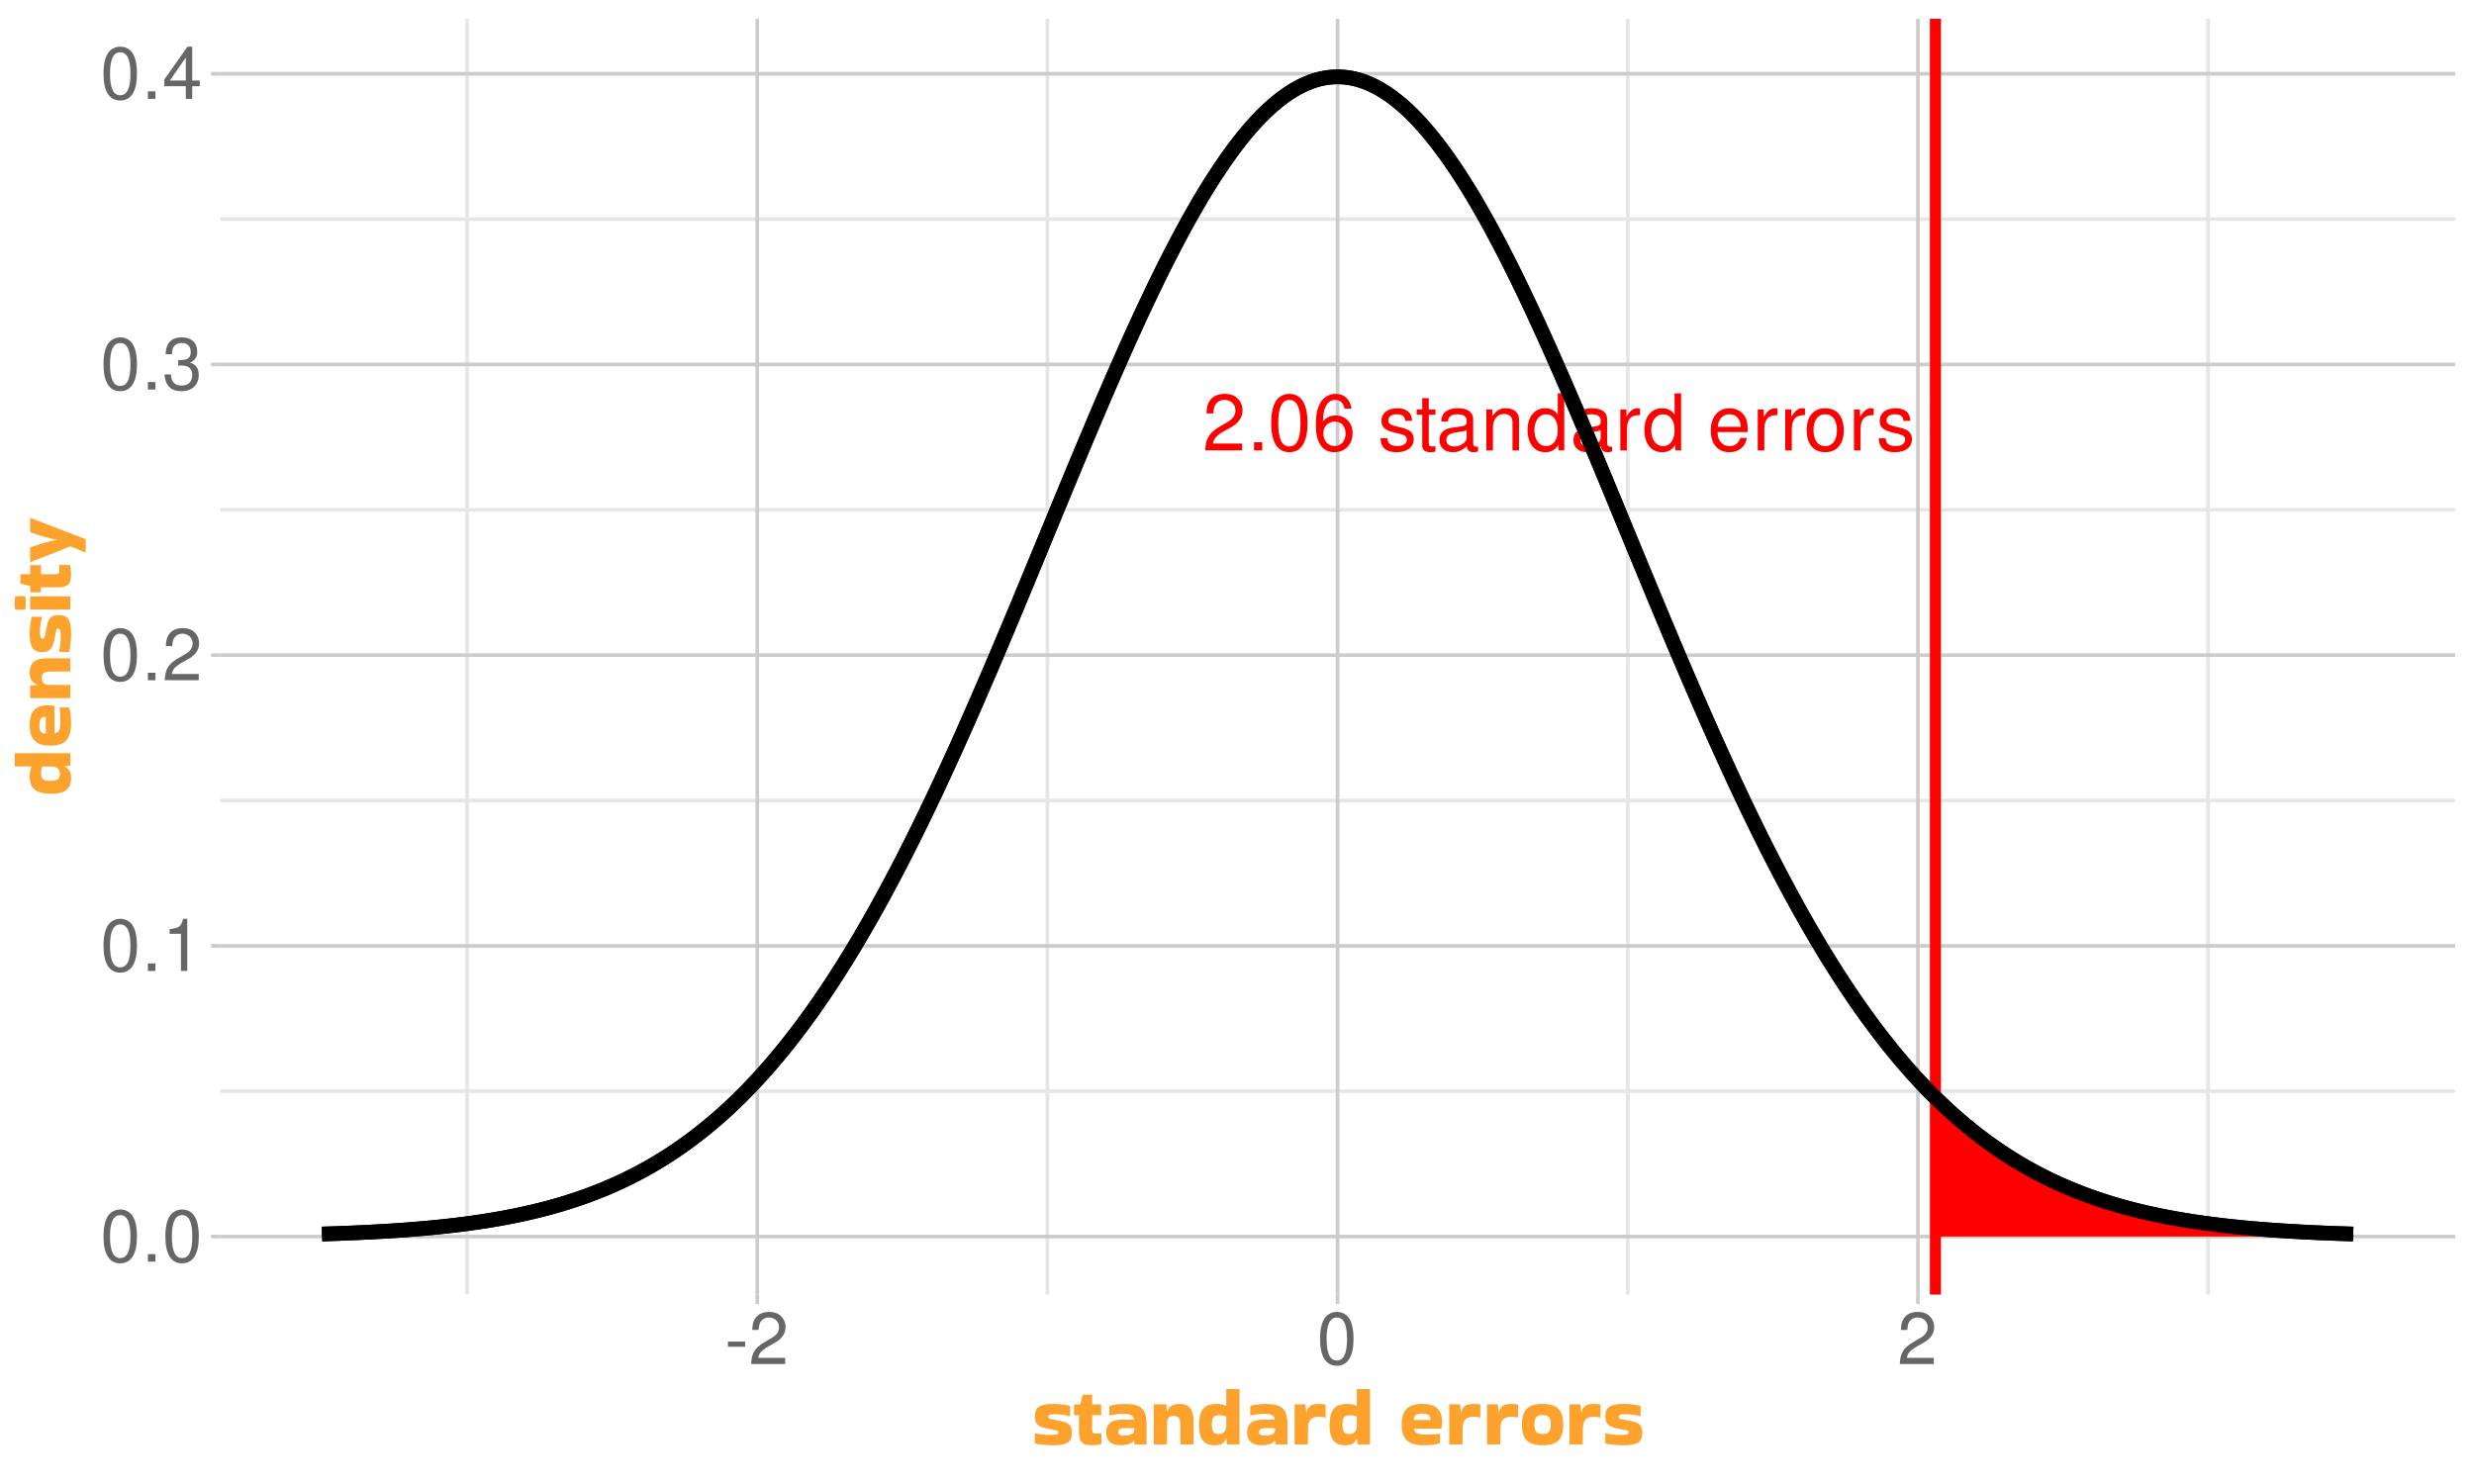 <?xml version="1.0" encoding="UTF-8"?>
<svg xmlns="http://www.w3.org/2000/svg" xmlns:xlink="http://www.w3.org/1999/xlink" width="720" height="432" viewBox="0 0 720 432">
<defs>
<g>
<g id="glyph-0-0">
</g>
<g id="glyph-0-1">
<path d="M 11.516 -1.984 L 3.031 -1.984 C 3.234 -3.344 3.969 -4.219 5.938 -5.422 L 8.219 -6.688 C 10.469 -7.938 11.641 -9.625 11.641 -11.656 C 11.641 -13.016 11.094 -14.297 10.125 -15.188 C 9.172 -16.047 7.984 -16.453 6.469 -16.453 C 4.422 -16.453 2.891 -15.734 2 -14.312 C 1.438 -13.453 1.188 -12.438 1.141 -10.766 L 3.141 -10.766 C 3.203 -11.891 3.344 -12.547 3.625 -13.094 C 4.141 -14.094 5.188 -14.703 6.391 -14.703 C 8.219 -14.703 9.578 -13.391 9.578 -11.609 C 9.578 -10.297 8.828 -9.156 7.406 -8.328 L 5.297 -7.109 C 1.938 -5.172 0.953 -3.625 0.781 -0.016 L 11.516 -0.016 Z M 11.516 -1.984 "/>
</g>
<g id="glyph-0-2">
<path d="M 4.344 -2.375 L 1.984 -2.375 L 1.984 0 L 4.344 0 Z M 4.344 -2.375 "/>
</g>
<g id="glyph-0-3">
<path d="M 6.266 -16.453 C 4.766 -16.453 3.391 -15.781 2.547 -14.656 C 1.5 -13.203 0.984 -11.016 0.984 -7.969 C 0.984 -2.406 2.797 0.531 6.266 0.531 C 9.672 0.531 11.547 -2.406 11.547 -7.828 C 11.547 -11.016 11.047 -13.156 9.969 -14.656 C 9.125 -15.797 7.781 -16.453 6.266 -16.453 Z M 6.266 -14.688 C 8.422 -14.688 9.5 -12.469 9.5 -8.016 C 9.5 -3.328 8.453 -1.141 6.219 -1.141 C 4.094 -1.141 3.031 -3.422 3.031 -7.938 C 3.031 -12.469 4.094 -14.688 6.266 -14.688 Z M 6.266 -14.688 "/>
</g>
<g id="glyph-0-4">
<path d="M 11.344 -12.172 C 10.953 -14.859 9.219 -16.453 6.766 -16.453 C 4.984 -16.453 3.391 -15.594 2.438 -14.109 C 1.406 -12.5 0.984 -10.5 0.984 -7.516 C 0.984 -4.734 1.359 -2.984 2.344 -1.531 C 3.203 -0.188 4.625 0.531 6.391 0.531 C 9.469 0.531 11.672 -1.781 11.672 -4.984 C 11.672 -8.016 9.625 -10.156 6.734 -10.156 C 5.141 -10.156 3.891 -9.562 3.031 -8.359 C 3.047 -12.438 4.328 -14.688 6.625 -14.688 C 8.031 -14.688 9.016 -13.766 9.328 -12.172 Z M 6.484 -8.375 C 8.422 -8.375 9.625 -7.016 9.625 -4.828 C 9.625 -2.75 8.266 -1.25 6.422 -1.25 C 4.547 -1.25 3.141 -2.828 3.141 -4.922 C 3.141 -6.969 4.5 -8.375 6.484 -8.375 Z M 6.484 -8.375 "/>
</g>
<g id="glyph-0-5">
</g>
<g id="glyph-0-6">
<path d="M 9.969 -8.609 C 9.953 -10.953 8.406 -12.266 5.641 -12.266 C 2.875 -12.266 1.062 -10.844 1.062 -8.625 C 1.062 -6.766 2.031 -5.875 4.844 -5.188 L 6.625 -4.766 C 7.938 -4.438 8.469 -3.969 8.469 -3.125 C 8.469 -1.984 7.359 -1.234 5.688 -1.234 C 4.672 -1.234 3.797 -1.531 3.328 -2.031 C 3.031 -2.375 2.891 -2.703 2.781 -3.547 L 0.781 -3.547 C 0.859 -0.797 2.406 0.531 5.531 0.531 C 8.531 0.531 10.453 -0.953 10.453 -3.25 C 10.453 -5.031 9.453 -6.016 7.078 -6.578 L 5.266 -7.016 C 3.703 -7.375 3.047 -7.875 3.047 -8.719 C 3.047 -9.828 4.031 -10.516 5.578 -10.516 C 7.109 -10.516 7.922 -9.859 7.969 -8.609 Z M 9.969 -8.609 "/>
</g>
<g id="glyph-0-7">
<path d="M 5.781 -11.922 L 3.828 -11.922 L 3.828 -15.203 L 1.938 -15.203 L 1.938 -11.922 L 0.312 -11.922 L 0.312 -10.375 L 1.938 -10.375 L 1.938 -1.359 C 1.938 -0.141 2.75 0.531 4.234 0.531 C 4.734 0.531 5.141 0.484 5.781 0.359 L 5.781 -1.234 C 5.516 -1.156 5.266 -1.141 4.875 -1.141 C 4.047 -1.141 3.828 -1.359 3.828 -2.203 L 3.828 -10.375 L 5.781 -10.375 Z M 5.781 -11.922 "/>
</g>
<g id="glyph-0-8">
<path d="M 12.172 -1.109 C 11.969 -1.062 11.891 -1.062 11.766 -1.062 C 11.109 -1.062 10.75 -1.406 10.75 -2 L 10.75 -9.016 C 10.75 -11.125 9.203 -12.266 6.266 -12.266 C 4.5 -12.266 3.125 -11.766 2.297 -10.875 C 1.75 -10.266 1.531 -9.578 1.484 -8.406 L 3.391 -8.406 C 3.547 -9.859 4.422 -10.516 6.188 -10.516 C 7.922 -10.516 8.859 -9.875 8.859 -8.734 L 8.859 -8.234 C 8.828 -7.422 8.422 -7.125 6.875 -6.922 C 4.188 -6.578 3.781 -6.484 3.047 -6.188 C 1.656 -5.594 0.953 -4.547 0.953 -3 C 0.953 -0.844 2.453 0.531 4.875 0.531 C 6.375 0.531 7.578 0 8.922 -1.234 C 9.062 0 9.656 0.531 10.875 0.531 C 11.297 0.531 11.547 0.484 12.172 0.312 Z M 8.859 -3.75 C 8.859 -3.125 8.672 -2.734 8.109 -2.203 C 7.328 -1.5 6.391 -1.141 5.281 -1.141 C 3.797 -1.141 2.938 -1.844 2.938 -3.047 C 2.938 -4.297 3.75 -4.938 5.812 -5.234 C 7.828 -5.516 8.219 -5.594 8.859 -5.891 Z M 8.859 -3.75 "/>
</g>
<g id="glyph-0-9">
<path d="M 1.594 -11.922 L 1.594 0 L 3.5 0 L 3.5 -6.578 C 3.5 -9.016 4.781 -10.609 6.734 -10.609 C 8.234 -10.609 9.203 -9.703 9.203 -8.266 L 9.203 0 L 11.094 0 L 11.094 -9.016 C 11.094 -11 9.609 -12.266 7.312 -12.266 C 5.531 -12.266 4.391 -11.594 3.344 -9.922 L 3.344 -11.922 Z M 1.594 -11.922 "/>
</g>
<g id="glyph-0-10">
<path d="M 11.266 -16.594 L 9.375 -16.594 L 9.375 -10.422 C 8.578 -11.641 7.312 -12.266 5.719 -12.266 C 2.625 -12.266 0.594 -9.797 0.594 -5.984 C 0.594 -1.953 2.547 0.531 5.781 0.531 C 7.422 0.531 8.562 -0.094 9.578 -1.578 L 9.578 0 L 11.266 0 Z M 6.031 -10.5 C 8.078 -10.5 9.375 -8.703 9.375 -5.828 C 9.375 -3.078 8.062 -1.25 6.062 -1.25 C 3.969 -1.25 2.578 -3.094 2.578 -5.875 C 2.578 -8.656 3.969 -10.5 6.031 -10.5 Z M 6.031 -10.5 "/>
</g>
<g id="glyph-0-11">
<path d="M 1.578 -11.922 L 1.578 0 L 3.484 0 L 3.484 -6.188 C 3.5 -9.062 4.688 -10.328 7.312 -10.266 L 7.312 -12.203 C 6.984 -12.25 6.812 -12.266 6.578 -12.266 C 5.344 -12.266 4.422 -11.547 3.328 -9.766 L 3.328 -11.922 Z M 1.578 -11.922 "/>
</g>
<g id="glyph-0-12">
<path d="M 11.672 -5.328 C 11.672 -7.141 11.547 -8.234 11.203 -9.125 C 10.422 -11.094 8.609 -12.266 6.375 -12.266 C 3.047 -12.266 0.906 -9.75 0.906 -5.812 C 0.906 -1.859 2.953 0.531 6.328 0.531 C 9.062 0.531 10.953 -1.031 11.422 -3.625 L 9.516 -3.625 C 9 -2.047 7.922 -1.234 6.391 -1.234 C 5.188 -1.234 4.172 -1.781 3.531 -2.781 C 3.078 -3.453 2.906 -4.141 2.891 -5.328 Z M 2.938 -6.875 C 3.094 -9.078 4.438 -10.516 6.359 -10.516 C 8.281 -10.516 9.625 -9.016 9.625 -6.875 Z M 2.938 -6.875 "/>
</g>
<g id="glyph-0-13">
<path d="M 6.188 -12.266 C 2.828 -12.266 0.812 -9.875 0.812 -5.875 C 0.812 -1.844 2.828 0.531 6.219 0.531 C 9.578 0.531 11.609 -1.859 11.609 -5.781 C 11.609 -9.922 9.656 -12.266 6.188 -12.266 Z M 6.219 -10.516 C 8.359 -10.516 9.625 -8.766 9.625 -5.812 C 9.625 -2.984 8.312 -1.234 6.219 -1.234 C 4.094 -1.234 2.797 -2.984 2.797 -5.875 C 2.797 -8.766 4.094 -10.516 6.219 -10.516 Z M 6.219 -10.516 "/>
</g>
<g id="glyph-1-0">
</g>
<g id="glyph-1-1">
<path d="M 5.781 -15.188 C 4.391 -15.188 3.125 -14.547 2.359 -13.531 C 1.391 -12.188 0.906 -10.156 0.906 -7.344 C 0.906 -2.219 2.578 0.484 5.781 0.484 C 8.922 0.484 10.641 -2.219 10.641 -7.219 C 10.641 -10.156 10.188 -12.141 9.203 -13.531 C 8.422 -14.578 7.188 -15.188 5.781 -15.188 Z M 5.781 -13.547 C 7.766 -13.547 8.75 -11.516 8.75 -7.391 C 8.75 -3.062 7.797 -1.047 5.734 -1.047 C 3.781 -1.047 2.797 -3.156 2.797 -7.328 C 2.797 -11.516 3.781 -13.547 5.781 -13.547 Z M 5.781 -13.547 "/>
</g>
<g id="glyph-1-2">
<path d="M 4.016 -2.188 L 1.828 -2.188 L 1.828 0 L 4.016 0 Z M 4.016 -2.188 "/>
</g>
<g id="glyph-1-3">
<path d="M 5.438 -10.812 L 5.438 0 L 7.281 0 L 7.281 -15.188 L 6.062 -15.188 C 5.422 -12.859 5 -12.531 2.141 -12.156 L 2.141 -10.812 Z M 5.438 -10.812 "/>
</g>
<g id="glyph-1-4">
<path d="M 10.625 -1.828 L 2.797 -1.828 C 2.984 -3.094 3.656 -3.891 5.484 -5 L 7.578 -6.172 C 9.656 -7.328 10.734 -8.891 10.734 -10.75 C 10.734 -12.016 10.234 -13.188 9.344 -14 C 8.469 -14.812 7.375 -15.188 5.969 -15.188 C 4.078 -15.188 2.672 -14.516 1.844 -13.203 C 1.328 -12.406 1.094 -11.469 1.047 -9.938 L 2.891 -9.938 C 2.969 -10.969 3.094 -11.578 3.344 -12.078 C 3.828 -13 4.781 -13.562 5.906 -13.562 C 7.578 -13.562 8.844 -12.344 8.844 -10.703 C 8.844 -9.484 8.141 -8.438 6.828 -7.688 L 4.891 -6.547 C 1.781 -4.766 0.875 -3.344 0.719 -0.016 L 10.625 -0.016 Z M 10.625 -1.828 "/>
</g>
<g id="glyph-1-5">
<path d="M 4.641 -7 L 5.656 -7 C 7.672 -7 8.734 -6.047 8.734 -4.219 C 8.734 -2.312 7.578 -1.156 5.672 -1.156 C 3.641 -1.156 2.641 -2.188 2.516 -4.406 L 0.672 -4.406 C 0.75 -3.188 0.969 -2.391 1.328 -1.719 C 2.094 -0.25 3.547 0.484 5.594 0.484 C 8.656 0.484 10.625 -1.359 10.625 -4.234 C 10.625 -6.172 9.891 -7.219 8.109 -7.859 C 9.484 -8.422 10.188 -9.469 10.188 -11 C 10.188 -13.609 8.484 -15.188 5.656 -15.188 C 2.641 -15.188 1.047 -13.5 0.984 -10.297 L 2.828 -10.297 C 2.859 -11.219 2.938 -11.734 3.172 -12.203 C 3.594 -13.062 4.516 -13.562 5.672 -13.562 C 7.312 -13.562 8.297 -12.578 8.297 -10.938 C 8.297 -9.875 7.922 -9.219 7.094 -8.859 C 6.594 -8.656 5.922 -8.562 4.641 -8.547 Z M 4.641 -7 "/>
</g>
<g id="glyph-1-6">
<path d="M 6.859 -3.672 L 6.859 0 L 8.719 0 L 8.719 -3.672 L 10.922 -3.672 L 10.922 -5.328 L 8.719 -5.328 L 8.719 -15.188 L 7.344 -15.188 L 0.594 -5.625 L 0.594 -3.672 Z M 6.859 -5.328 L 2.203 -5.328 L 6.859 -12.031 Z M 6.859 -5.328 "/>
</g>
<g id="glyph-1-7">
<path d="M 5.969 -6.547 L 0.969 -6.547 L 0.969 -5.047 L 5.969 -5.047 Z M 5.969 -6.547 "/>
</g>
<g id="glyph-2-0">
<path d="M 1.922 -16.172 L 13.922 -16.172 L 13.922 0 L 1.922 0 Z M 4.312 -2.406 L 11.516 -2.406 L 11.516 -13.781 L 4.312 -13.781 Z M 4.312 -2.406 "/>
</g>
<g id="glyph-2-1">
<path d="M 0.906 -3.531 C 2.156 -3.176 3.539 -3 5.062 -3 C 5.801 -3 6.352 -3.02 6.719 -3.062 C 7.082 -3.113 7.328 -3.195 7.453 -3.312 C 7.586 -3.426 7.656 -3.578 7.656 -3.766 C 7.656 -4.035 7.555 -4.203 7.359 -4.266 C 7.16 -4.336 6.766 -4.426 6.172 -4.531 L 4.266 -4.891 C 3.055 -5.129 2.18 -5.508 1.641 -6.031 C 1.109 -6.551 0.844 -7.332 0.844 -8.375 C 0.844 -9.781 1.258 -10.738 2.094 -11.25 C 2.938 -11.77 4.281 -12.031 6.125 -12.031 C 7.227 -12.031 8.195 -11.969 9.031 -11.844 C 9.875 -11.719 10.578 -11.57 11.141 -11.406 L 11.094 -8.5 L 11.016 -8.422 C 9.723 -8.836 8.305 -9.047 6.766 -9.047 C 6.016 -9.047 5.488 -8.992 5.188 -8.891 C 4.895 -8.785 4.75 -8.582 4.75 -8.281 C 4.75 -8.125 4.789 -7.992 4.875 -7.891 C 4.969 -7.797 5.172 -7.703 5.484 -7.609 C 5.805 -7.523 6.316 -7.422 7.016 -7.297 L 8.766 -6.953 C 9.734 -6.742 10.445 -6.398 10.906 -5.922 C 11.375 -5.441 11.609 -4.68 11.609 -3.641 C 11.609 -2.734 11.441 -2.008 11.109 -1.469 C 10.773 -0.938 10.211 -0.555 9.422 -0.328 C 8.629 -0.109 7.535 0 6.141 0 C 5.086 0 4.113 -0.051 3.219 -0.156 C 2.332 -0.258 1.539 -0.383 0.844 -0.531 L 0.844 -3.484 Z M 0.906 -3.531 "/>
</g>
<g id="glyph-2-2">
<path d="M 1.688 -3.719 L 1.688 -8.766 L 0.234 -8.766 L 0.234 -11.875 L 2.047 -11.875 L 2.766 -14.734 L 5.516 -14.734 L 5.516 -11.875 L 8.141 -11.875 L 8.141 -8.766 L 5.516 -8.766 L 5.516 -4.562 C 5.516 -4.113 5.57 -3.805 5.688 -3.641 C 5.801 -3.473 6.055 -3.391 6.453 -3.391 C 6.711 -3.391 6.984 -3.398 7.266 -3.422 C 7.555 -3.441 7.848 -3.469 8.141 -3.5 L 8.203 -3.453 L 8.203 -0.344 C 7.441 -0.113 6.426 0 5.156 0 C 3.895 0 3 -0.285 2.469 -0.859 C 1.945 -1.441 1.688 -2.395 1.688 -3.719 Z M 1.688 -3.719 "/>
</g>
<g id="glyph-2-3">
<path d="M 5.875 -12.031 C 7.414 -12.031 8.656 -11.867 9.594 -11.547 C 10.539 -11.223 11.234 -10.633 11.672 -9.781 C 12.117 -8.926 12.344 -7.691 12.344 -6.078 L 12.344 -0.219 L 8.859 -0.219 L 8.734 -1.312 L 8.656 -1.312 C 8.352 -0.914 7.879 -0.598 7.234 -0.359 C 6.598 -0.117 5.77 0 4.75 0 C 1.977 0 0.594 -1.297 0.594 -3.891 C 0.594 -4.992 0.957 -5.859 1.688 -6.484 C 2.414 -7.117 3.566 -7.438 5.141 -7.438 L 8.688 -7.438 C 8.57 -8.113 8.281 -8.566 7.812 -8.797 C 7.352 -9.023 6.566 -9.141 5.453 -9.141 C 4.742 -9.141 4.051 -9.086 3.375 -8.984 C 2.695 -8.879 2.098 -8.766 1.578 -8.641 L 1.516 -8.688 L 1.531 -11.469 C 1.852 -11.562 2.258 -11.648 2.75 -11.734 C 3.25 -11.828 3.773 -11.898 4.328 -11.953 C 4.879 -12.004 5.395 -12.031 5.875 -12.031 Z M 5.734 -2.828 C 6.723 -2.828 7.469 -2.953 7.969 -3.203 C 8.469 -3.453 8.723 -3.848 8.734 -4.391 L 8.734 -4.984 L 6.031 -4.984 C 5.32 -4.984 4.828 -4.883 4.547 -4.688 C 4.266 -4.488 4.125 -4.223 4.125 -3.891 C 4.125 -3.484 4.266 -3.203 4.547 -3.047 C 4.836 -2.898 5.234 -2.828 5.734 -2.828 Z M 5.734 -2.828 "/>
</g>
<g id="glyph-2-4">
<path d="M 5.281 -0.219 L 1.438 -0.219 L 1.438 -11.906 L 5.094 -11.906 L 5.281 -9.766 L 5.359 -9.766 C 5.578 -10.484 5.973 -11.039 6.547 -11.438 C 7.129 -11.832 7.93 -12.031 8.953 -12.031 C 10.348 -12.031 11.375 -11.633 12.031 -10.844 C 12.695 -10.062 13.031 -8.703 13.031 -6.766 L 13.031 -0.219 L 9.188 -0.219 L 9.172 -6.031 C 9.172 -6.926 9.035 -7.562 8.766 -7.938 C 8.492 -8.32 7.977 -8.516 7.219 -8.516 C 6.52 -8.516 6.023 -8.344 5.734 -8 C 5.441 -7.656 5.289 -7.066 5.281 -6.234 Z M 5.281 -0.219 "/>
</g>
<g id="glyph-2-5">
<path d="M 8.734 -0.219 L 8.594 -1.922 L 8.5 -1.922 C 8.227 -1.273 7.836 -0.789 7.328 -0.469 C 6.828 -0.156 6.098 0 5.141 0 C 3.586 0 2.445 -0.453 1.719 -1.359 C 1 -2.266 0.625 -3.629 0.594 -5.453 C 0.582 -7.078 0.75 -8.367 1.094 -9.328 C 1.445 -10.297 2 -10.988 2.75 -11.406 C 3.508 -11.82 4.473 -12.031 5.641 -12.031 C 6.242 -12.031 6.797 -11.977 7.297 -11.875 C 7.797 -11.77 8.195 -11.629 8.5 -11.453 L 8.547 -11.469 L 8.547 -16.375 L 12.391 -16.375 L 12.391 -0.219 Z M 6.391 -3.266 C 7.023 -3.266 7.539 -3.461 7.938 -3.859 C 8.344 -4.266 8.547 -4.93 8.547 -5.859 L 8.547 -8.375 C 7.953 -8.613 7.254 -8.734 6.453 -8.734 C 5.703 -8.734 5.16 -8.551 4.828 -8.188 C 4.504 -7.832 4.344 -7.113 4.344 -6.031 C 4.344 -5.094 4.473 -4.395 4.734 -3.938 C 5.004 -3.488 5.555 -3.266 6.391 -3.266 Z M 6.391 -3.266 "/>
</g>
<g id="glyph-2-6">
<path d="M 5.281 -0.219 L 1.438 -0.219 L 1.438 -11.906 L 4.562 -11.906 L 4.875 -9.5 L 4.938 -9.5 C 5.082 -10.395 5.426 -11.039 5.969 -11.438 C 6.52 -11.832 7.332 -12.031 8.406 -12.031 C 8.832 -12.031 9.223 -12.008 9.578 -11.969 C 9.93 -11.926 10.227 -11.891 10.469 -11.859 L 10.469 -8.109 L 10.422 -8.062 C 10.16 -8.125 9.863 -8.176 9.531 -8.219 C 9.207 -8.27 8.836 -8.297 8.422 -8.297 C 7.828 -8.297 7.297 -8.203 6.828 -8.016 C 6.359 -7.828 5.988 -7.457 5.719 -6.906 C 5.457 -6.352 5.328 -5.531 5.328 -4.438 Z M 5.281 -0.219 "/>
</g>
<g id="glyph-2-7">
</g>
<g id="glyph-2-8">
<path d="M 11.734 -0.594 C 11.285 -0.438 10.664 -0.297 9.875 -0.172 C 9.082 -0.055 8.145 0 7.062 0 C 5.676 0 4.5 -0.176 3.531 -0.531 C 2.57 -0.895 1.844 -1.516 1.344 -2.391 C 0.844 -3.266 0.594 -4.477 0.594 -6.031 C 0.594 -8.133 1.078 -9.66 2.047 -10.609 C 3.016 -11.555 4.516 -12.031 6.547 -12.031 C 8.004 -12.031 9.148 -11.82 9.984 -11.406 C 10.828 -10.988 11.43 -10.398 11.797 -9.641 C 12.16 -8.879 12.344 -7.977 12.344 -6.938 C 12.344 -6.633 12.328 -6.305 12.297 -5.953 C 12.273 -5.598 12.234 -5.254 12.172 -4.922 L 12.078 -4.828 L 4.172 -4.828 C 4.285 -4.117 4.617 -3.648 5.172 -3.422 C 5.723 -3.203 6.625 -3.094 7.875 -3.094 C 8.707 -3.094 9.398 -3.113 9.953 -3.156 C 10.504 -3.195 11.066 -3.258 11.641 -3.344 L 11.734 -3.266 Z M 9 -7.344 C 9 -7.727 8.938 -8.062 8.812 -8.344 C 8.695 -8.625 8.461 -8.836 8.109 -8.984 C 7.754 -9.141 7.234 -9.219 6.547 -9.219 C 5.547 -9.219 4.891 -9.047 4.578 -8.703 C 4.266 -8.359 4.109 -7.906 4.109 -7.344 Z M 9 -7.344 "/>
</g>
<g id="glyph-2-9">
<path d="M 0.594 -5.969 C 0.594 -8.113 1.051 -9.66 1.969 -10.609 C 2.883 -11.555 4.426 -12.031 6.594 -12.031 C 8.051 -12.031 9.219 -11.82 10.094 -11.406 C 10.977 -10.988 11.613 -10.332 12 -9.438 C 12.395 -8.551 12.594 -7.395 12.594 -5.969 C 12.594 -4.562 12.395 -3.414 12 -2.531 C 11.613 -1.656 10.977 -1.016 10.094 -0.609 C 9.219 -0.203 8.051 0 6.594 0 C 4.426 0 2.883 -0.469 1.969 -1.406 C 1.051 -2.344 0.594 -3.863 0.594 -5.969 Z M 6.594 -3.281 C 7.52 -3.281 8.145 -3.484 8.469 -3.891 C 8.801 -4.305 8.969 -5.023 8.969 -6.047 C 8.969 -7.023 8.801 -7.723 8.469 -8.141 C 8.145 -8.566 7.52 -8.781 6.594 -8.781 C 5.695 -8.781 5.078 -8.566 4.734 -8.141 C 4.391 -7.723 4.219 -7.023 4.219 -6.047 C 4.219 -5.023 4.391 -4.305 4.734 -3.891 C 5.078 -3.484 5.695 -3.281 6.594 -3.281 Z M 6.594 -3.281 "/>
</g>
<g id="glyph-3-0">
<path d="M -16.172 -1.922 L -16.172 -13.922 L 0 -13.922 L 0 -1.922 Z M -2.406 -4.312 L -2.406 -11.516 L -13.781 -11.516 L -13.781 -4.312 Z M -2.406 -4.312 "/>
</g>
<g id="glyph-3-1">
<path d="M -0.219 -8.734 L -1.922 -8.594 L -1.922 -8.5 C -1.273 -8.227 -0.789 -7.836 -0.469 -7.328 C -0.156 -6.828 0 -6.098 0 -5.141 C 0 -3.586 -0.453 -2.445 -1.359 -1.719 C -2.266 -1 -3.629 -0.625 -5.453 -0.594 C -7.078 -0.582 -8.367 -0.75 -9.328 -1.094 C -10.297 -1.445 -10.988 -2 -11.406 -2.75 C -11.82 -3.508 -12.031 -4.473 -12.031 -5.641 C -12.031 -6.242 -11.977 -6.797 -11.875 -7.297 C -11.77 -7.797 -11.629 -8.195 -11.453 -8.5 L -11.469 -8.547 L -16.375 -8.547 L -16.375 -12.391 L -0.219 -12.391 Z M -3.266 -6.391 C -3.266 -7.023 -3.461 -7.539 -3.859 -7.938 C -4.266 -8.344 -4.93 -8.547 -5.859 -8.547 L -8.375 -8.547 C -8.613 -7.953 -8.734 -7.254 -8.734 -6.453 C -8.734 -5.703 -8.551 -5.16 -8.188 -4.828 C -7.832 -4.504 -7.113 -4.344 -6.031 -4.344 C -5.094 -4.344 -4.395 -4.473 -3.938 -4.734 C -3.488 -5.004 -3.266 -5.555 -3.266 -6.391 Z M -3.266 -6.391 "/>
</g>
<g id="glyph-3-2">
<path d="M -0.594 -11.734 C -0.438 -11.285 -0.297 -10.664 -0.172 -9.875 C -0.055 -9.082 0 -8.145 0 -7.062 C 0 -5.676 -0.176 -4.5 -0.531 -3.531 C -0.895 -2.57 -1.516 -1.844 -2.391 -1.344 C -3.266 -0.844 -4.477 -0.594 -6.031 -0.594 C -8.133 -0.594 -9.66 -1.078 -10.609 -2.047 C -11.555 -3.016 -12.031 -4.516 -12.031 -6.547 C -12.031 -8.004 -11.82 -9.148 -11.406 -9.984 C -10.988 -10.828 -10.398 -11.43 -9.641 -11.797 C -8.879 -12.16 -7.977 -12.344 -6.938 -12.344 C -6.633 -12.344 -6.305 -12.328 -5.953 -12.297 C -5.598 -12.273 -5.254 -12.234 -4.922 -12.172 L -4.828 -12.078 L -4.828 -4.172 C -4.117 -4.285 -3.648 -4.617 -3.422 -5.172 C -3.203 -5.723 -3.094 -6.625 -3.094 -7.875 C -3.094 -8.707 -3.113 -9.398 -3.156 -9.953 C -3.195 -10.504 -3.258 -11.066 -3.344 -11.641 L -3.266 -11.734 Z M -7.344 -9 C -7.727 -9 -8.062 -8.938 -8.344 -8.812 C -8.625 -8.695 -8.836 -8.461 -8.984 -8.109 C -9.141 -7.754 -9.219 -7.234 -9.219 -6.547 C -9.219 -5.547 -9.047 -4.891 -8.703 -4.578 C -8.359 -4.266 -7.906 -4.109 -7.344 -4.109 Z M -7.344 -9 "/>
</g>
<g id="glyph-3-3">
<path d="M -0.219 -5.281 L -0.219 -1.438 L -11.906 -1.438 L -11.906 -5.094 L -9.766 -5.281 L -9.766 -5.359 C -10.484 -5.578 -11.039 -5.973 -11.438 -6.547 C -11.832 -7.129 -12.031 -7.93 -12.031 -8.953 C -12.031 -10.348 -11.633 -11.375 -10.844 -12.031 C -10.062 -12.695 -8.703 -13.031 -6.766 -13.031 L -0.219 -13.031 L -0.219 -9.188 L -6.031 -9.172 C -6.926 -9.172 -7.562 -9.035 -7.938 -8.766 C -8.32 -8.492 -8.516 -7.977 -8.516 -7.219 C -8.516 -6.52 -8.344 -6.023 -8 -5.734 C -7.656 -5.441 -7.066 -5.289 -6.234 -5.281 Z M -0.219 -5.281 "/>
</g>
<g id="glyph-3-4">
<path d="M -3.531 -0.906 C -3.176 -2.156 -3 -3.539 -3 -5.062 C -3 -5.801 -3.02 -6.352 -3.062 -6.719 C -3.113 -7.082 -3.195 -7.328 -3.312 -7.453 C -3.426 -7.586 -3.578 -7.656 -3.766 -7.656 C -4.035 -7.656 -4.203 -7.555 -4.266 -7.359 C -4.336 -7.16 -4.426 -6.766 -4.531 -6.172 L -4.891 -4.266 C -5.129 -3.055 -5.508 -2.18 -6.031 -1.641 C -6.551 -1.109 -7.332 -0.844 -8.375 -0.844 C -9.781 -0.844 -10.738 -1.258 -11.25 -2.094 C -11.77 -2.938 -12.031 -4.281 -12.031 -6.125 C -12.031 -7.227 -11.969 -8.195 -11.844 -9.031 C -11.719 -9.875 -11.57 -10.578 -11.406 -11.141 L -8.5 -11.094 L -8.422 -11.016 C -8.836 -9.723 -9.047 -8.305 -9.047 -6.766 C -9.047 -6.016 -8.992 -5.488 -8.891 -5.188 C -8.785 -4.895 -8.582 -4.75 -8.281 -4.75 C -8.125 -4.75 -7.992 -4.789 -7.891 -4.875 C -7.797 -4.969 -7.703 -5.172 -7.609 -5.484 C -7.523 -5.805 -7.422 -6.316 -7.297 -7.016 L -6.953 -8.766 C -6.742 -9.734 -6.398 -10.445 -5.922 -10.906 C -5.441 -11.375 -4.68 -11.609 -3.641 -11.609 C -2.734 -11.609 -2.008 -11.441 -1.469 -11.109 C -0.938 -10.773 -0.555 -10.211 -0.328 -9.422 C -0.109 -8.629 0 -7.535 0 -6.141 C 0 -5.086 -0.051 -4.113 -0.156 -3.219 C -0.258 -2.332 -0.383 -1.539 -0.531 -0.844 L -3.484 -0.844 Z M -3.531 -0.906 "/>
</g>
<g id="glyph-3-5">
<path d="M -16.25 -5.062 C -15.676 -5.113 -15.195 -5.141 -14.812 -5.141 C -14.582 -5.141 -14.352 -5.133 -14.125 -5.125 C -13.895 -5.113 -13.633 -5.094 -13.344 -5.062 C -13.281 -4.727 -13.234 -4.398 -13.203 -4.078 C -13.172 -3.754 -13.156 -3.438 -13.156 -3.125 C -13.156 -2.812 -13.172 -2.5 -13.203 -2.188 C -13.234 -1.883 -13.281 -1.57 -13.344 -1.25 C -13.613 -1.219 -13.863 -1.191 -14.094 -1.172 C -14.332 -1.16 -14.562 -1.156 -14.781 -1.156 C -14.988 -1.156 -15.211 -1.16 -15.453 -1.172 C -15.691 -1.191 -15.957 -1.219 -16.25 -1.25 C -16.332 -1.57 -16.383 -1.895 -16.406 -2.219 C -16.426 -2.551 -16.438 -2.875 -16.438 -3.188 C -16.438 -3.488 -16.426 -3.797 -16.406 -4.109 C -16.383 -4.422 -16.332 -4.738 -16.25 -5.062 Z M -0.219 -5.062 L -0.219 -1.219 L -11.906 -1.219 L -11.906 -5.062 Z M -0.219 -5.062 "/>
</g>
<g id="glyph-3-6">
<path d="M -3.719 -1.688 L -8.766 -1.688 L -8.766 -0.234 L -11.875 -0.234 L -11.875 -2.047 L -14.734 -2.766 L -14.734 -5.516 L -11.875 -5.516 L -11.875 -8.141 L -8.766 -8.141 L -8.766 -5.516 L -4.562 -5.516 C -4.113 -5.516 -3.805 -5.57 -3.641 -5.688 C -3.473 -5.801 -3.391 -6.055 -3.391 -6.453 C -3.391 -6.711 -3.398 -6.984 -3.422 -7.266 C -3.441 -7.555 -3.469 -7.848 -3.5 -8.141 L -3.453 -8.203 L -0.344 -8.203 C -0.113 -7.441 0 -6.426 0 -5.156 C 0 -3.895 -0.285 -3 -0.859 -2.469 C -1.441 -1.945 -2.395 -1.688 -3.719 -1.688 Z M -3.719 -1.688 "/>
</g>
<g id="glyph-3-7">
<path d="M 4.203 -2.781 L -0.188 -4.625 L -11.859 0 L -11.906 0 L -11.906 -4.297 C -10.645 -4.742 -9.375 -5.16 -8.094 -5.547 C -6.812 -5.941 -5.5 -6.258 -4.156 -6.5 L -4.156 -6.547 C -5.477 -6.785 -6.781 -7.094 -8.062 -7.469 C -9.344 -7.852 -10.625 -8.285 -11.906 -8.766 L -11.906 -12.891 L -11.828 -12.891 L 4.25 -6.719 L 4.25 -2.781 Z M 4.203 -2.781 "/>
</g>
</g>
<clipPath id="clip-0">
<path clip-rule="nonzero" d="M 64.152 5.48 L 714.523 5.48 L 714.523 376.852 L 64.152 376.852 Z M 64.152 5.48 "/>
</clipPath>
<clipPath id="clip-1">
<path clip-rule="nonzero" d="M 64.152 317 L 714.523 317 L 714.523 319 L 64.152 319 Z M 64.152 317 "/>
</clipPath>
<clipPath id="clip-2">
<path clip-rule="nonzero" d="M 64.152 232 L 714.523 232 L 714.523 234 L 64.152 234 Z M 64.152 232 "/>
</clipPath>
<clipPath id="clip-3">
<path clip-rule="nonzero" d="M 64.152 147 L 714.523 147 L 714.523 149 L 64.152 149 Z M 64.152 147 "/>
</clipPath>
<clipPath id="clip-4">
<path clip-rule="nonzero" d="M 64.152 63 L 714.523 63 L 714.523 65 L 64.152 65 Z M 64.152 63 "/>
</clipPath>
<clipPath id="clip-5">
<path clip-rule="nonzero" d="M 135 5.48 L 137 5.48 L 137 376.852 L 135 376.852 Z M 135 5.48 "/>
</clipPath>
<clipPath id="clip-6">
<path clip-rule="nonzero" d="M 304 5.48 L 306 5.48 L 306 376.852 L 304 376.852 Z M 304 5.48 "/>
</clipPath>
<clipPath id="clip-7">
<path clip-rule="nonzero" d="M 473 5.48 L 475 5.48 L 475 376.852 L 473 376.852 Z M 473 5.48 "/>
</clipPath>
<clipPath id="clip-8">
<path clip-rule="nonzero" d="M 642 5.48 L 644 5.48 L 644 376.852 L 642 376.852 Z M 642 5.48 "/>
</clipPath>
<clipPath id="clip-9">
<path clip-rule="nonzero" d="M 64.152 359 L 714.523 359 L 714.523 361 L 64.152 361 Z M 64.152 359 "/>
</clipPath>
<clipPath id="clip-10">
<path clip-rule="nonzero" d="M 64.152 274 L 714.523 274 L 714.523 276 L 64.152 276 Z M 64.152 274 "/>
</clipPath>
<clipPath id="clip-11">
<path clip-rule="nonzero" d="M 64.152 190 L 714.523 190 L 714.523 192 L 64.152 192 Z M 64.152 190 "/>
</clipPath>
<clipPath id="clip-12">
<path clip-rule="nonzero" d="M 64.152 105 L 714.523 105 L 714.523 107 L 64.152 107 Z M 64.152 105 "/>
</clipPath>
<clipPath id="clip-13">
<path clip-rule="nonzero" d="M 64.152 20 L 714.523 20 L 714.523 22 L 64.152 22 Z M 64.152 20 "/>
</clipPath>
<clipPath id="clip-14">
<path clip-rule="nonzero" d="M 219 5.48 L 221 5.48 L 221 376.852 L 219 376.852 Z M 219 5.48 "/>
</clipPath>
<clipPath id="clip-15">
<path clip-rule="nonzero" d="M 388 5.48 L 390 5.48 L 390 376.852 L 388 376.852 Z M 388 5.48 "/>
</clipPath>
<clipPath id="clip-16">
<path clip-rule="nonzero" d="M 557 5.48 L 559 5.48 L 559 376.852 L 557 376.852 Z M 557 5.48 "/>
</clipPath>
<clipPath id="clip-17">
<path clip-rule="nonzero" d="M 561 5.48 L 565 5.48 L 565 376.852 L 561 376.852 Z M 561 5.48 "/>
</clipPath>
</defs>
<rect x="-72" y="-43.2" width="864" height="518.4" fill="rgb(100%, 100%, 100%)" fill-opacity="1"/>
<path fill="none" stroke-width="1.067" stroke-linecap="round" stroke-linejoin="round" stroke="rgb(100%, 100%, 100%)" stroke-opacity="1" stroke-miterlimit="10" d="M 0 432 L 720 432 L 720 0 L 0 0 Z M 0 432 "/>
<g clip-path="url(#clip-0)">
<path fill-rule="nonzero" fill="rgb(100%, 100%, 100%)" fill-opacity="1" stroke-width="1.067" stroke-linecap="round" stroke-linejoin="round" stroke="rgb(100%, 100%, 100%)" stroke-opacity="1" stroke-miterlimit="10" d="M 64.152 376.848 L 714.523 376.848 L 714.523 5.477 L 64.152 5.477 Z M 64.152 376.848 "/>
</g>
<g clip-path="url(#clip-1)">
<path fill="none" stroke-width="1.067" stroke-linecap="butt" stroke-linejoin="round" stroke="rgb(90.196%, 90.196%, 90.196%)" stroke-opacity="1" stroke-miterlimit="10" d="M 64.152 317.656 L 714.52 317.656 "/>
</g>
<g clip-path="url(#clip-2)">
<path fill="none" stroke-width="1.067" stroke-linecap="butt" stroke-linejoin="round" stroke="rgb(90.196%, 90.196%, 90.196%)" stroke-opacity="1" stroke-miterlimit="10" d="M 64.152 233.031 L 714.52 233.031 "/>
</g>
<g clip-path="url(#clip-3)">
<path fill="none" stroke-width="1.067" stroke-linecap="butt" stroke-linejoin="round" stroke="rgb(90.196%, 90.196%, 90.196%)" stroke-opacity="1" stroke-miterlimit="10" d="M 64.152 148.402 L 714.52 148.402 "/>
</g>
<g clip-path="url(#clip-4)">
<path fill="none" stroke-width="1.067" stroke-linecap="butt" stroke-linejoin="round" stroke="rgb(90.196%, 90.196%, 90.196%)" stroke-opacity="1" stroke-miterlimit="10" d="M 64.152 63.777 L 714.52 63.777 "/>
</g>
<g clip-path="url(#clip-5)">
<path fill="none" stroke-width="1.067" stroke-linecap="butt" stroke-linejoin="round" stroke="rgb(90.196%, 90.196%, 90.196%)" stroke-opacity="1" stroke-miterlimit="10" d="M 135.938 376.848 L 135.938 5.48 "/>
</g>
<g clip-path="url(#clip-6)">
<path fill="none" stroke-width="1.067" stroke-linecap="butt" stroke-linejoin="round" stroke="rgb(90.196%, 90.196%, 90.196%)" stroke-opacity="1" stroke-miterlimit="10" d="M 304.828 376.848 L 304.828 5.48 "/>
</g>
<g clip-path="url(#clip-7)">
<path fill="none" stroke-width="1.067" stroke-linecap="butt" stroke-linejoin="round" stroke="rgb(90.196%, 90.196%, 90.196%)" stroke-opacity="1" stroke-miterlimit="10" d="M 473.723 376.848 L 473.723 5.48 "/>
</g>
<g clip-path="url(#clip-8)">
<path fill="none" stroke-width="1.067" stroke-linecap="butt" stroke-linejoin="round" stroke="rgb(90.196%, 90.196%, 90.196%)" stroke-opacity="1" stroke-miterlimit="10" d="M 642.613 376.848 L 642.613 5.48 "/>
</g>
<g clip-path="url(#clip-9)">
<path fill="none" stroke-width="1.067" stroke-linecap="butt" stroke-linejoin="round" stroke="rgb(80%, 80%, 80%)" stroke-opacity="1" stroke-miterlimit="10" d="M 64.152 359.969 L 714.52 359.969 "/>
</g>
<g clip-path="url(#clip-10)">
<path fill="none" stroke-width="1.067" stroke-linecap="butt" stroke-linejoin="round" stroke="rgb(80%, 80%, 80%)" stroke-opacity="1" stroke-miterlimit="10" d="M 64.152 275.344 L 714.52 275.344 "/>
</g>
<g clip-path="url(#clip-11)">
<path fill="none" stroke-width="1.067" stroke-linecap="butt" stroke-linejoin="round" stroke="rgb(80%, 80%, 80%)" stroke-opacity="1" stroke-miterlimit="10" d="M 64.152 190.719 L 714.52 190.719 "/>
</g>
<g clip-path="url(#clip-12)">
<path fill="none" stroke-width="1.067" stroke-linecap="butt" stroke-linejoin="round" stroke="rgb(80%, 80%, 80%)" stroke-opacity="1" stroke-miterlimit="10" d="M 64.152 106.09 L 714.52 106.09 "/>
</g>
<g clip-path="url(#clip-13)">
<path fill="none" stroke-width="1.067" stroke-linecap="butt" stroke-linejoin="round" stroke="rgb(80%, 80%, 80%)" stroke-opacity="1" stroke-miterlimit="10" d="M 64.152 21.465 L 714.52 21.465 "/>
</g>
<g clip-path="url(#clip-14)">
<path fill="none" stroke-width="1.067" stroke-linecap="butt" stroke-linejoin="round" stroke="rgb(80%, 80%, 80%)" stroke-opacity="1" stroke-miterlimit="10" d="M 220.383 376.848 L 220.383 5.48 "/>
</g>
<g clip-path="url(#clip-15)">
<path fill="none" stroke-width="1.067" stroke-linecap="butt" stroke-linejoin="round" stroke="rgb(80%, 80%, 80%)" stroke-opacity="1" stroke-miterlimit="10" d="M 389.273 376.848 L 389.273 5.48 "/>
</g>
<g clip-path="url(#clip-16)">
<path fill="none" stroke-width="1.067" stroke-linecap="butt" stroke-linejoin="round" stroke="rgb(80%, 80%, 80%)" stroke-opacity="1" stroke-miterlimit="10" d="M 558.168 376.848 L 558.168 5.48 "/>
</g>
<path fill="none" stroke-width="4.268" stroke-linecap="butt" stroke-linejoin="round" stroke="rgb(0%, 0%, 0%)" stroke-opacity="1" stroke-miterlimit="10" d="M 93.715 359.23 L 97.652 359.102 L 98.969 359.051 L 100.281 359.004 L 101.594 358.949 L 102.91 358.895 L 104.223 358.836 L 106.848 358.711 L 108.164 358.645 L 109.477 358.574 L 110.789 358.5 L 112.102 358.422 L 113.418 358.344 L 114.73 358.258 L 116.043 358.168 L 117.359 358.078 L 118.672 357.98 L 119.984 357.879 L 121.297 357.773 L 122.613 357.66 L 123.926 357.547 L 125.238 357.426 L 126.555 357.297 L 127.867 357.164 L 129.18 357.027 L 130.492 356.883 L 131.809 356.734 L 133.121 356.578 L 134.434 356.414 L 135.75 356.242 L 137.062 356.066 L 138.375 355.879 L 139.688 355.688 L 141.004 355.488 L 142.316 355.277 L 143.629 355.059 L 144.945 354.832 L 146.258 354.598 L 147.57 354.352 L 148.883 354.098 L 150.199 353.832 L 151.512 353.555 L 152.824 353.27 L 154.141 352.973 L 155.453 352.664 L 156.766 352.344 L 158.078 352.012 L 159.395 351.664 L 160.707 351.309 L 162.02 350.938 L 163.336 350.551 L 164.648 350.152 L 165.961 349.738 L 167.273 349.309 L 168.59 348.867 L 169.902 348.406 L 171.215 347.934 L 172.531 347.441 L 173.844 346.934 L 175.156 346.406 L 176.469 345.863 L 177.785 345.301 L 179.098 344.719 L 180.41 344.117 L 181.727 343.5 L 183.039 342.859 L 184.352 342.199 L 185.664 341.516 L 186.98 340.812 L 188.293 340.09 L 189.605 339.344 L 190.922 338.57 L 192.234 337.777 L 193.547 336.961 L 194.859 336.117 L 196.176 335.254 L 197.488 334.359 L 198.801 333.441 L 200.117 332.5 L 201.43 331.527 L 202.742 330.531 L 204.055 329.504 L 205.371 328.453 L 206.684 327.371 L 207.996 326.258 L 209.312 325.117 L 210.625 323.949 L 211.938 322.746 L 213.25 321.516 L 214.566 320.254 L 215.879 318.961 L 217.191 317.633 L 218.508 316.277 L 219.82 314.883 L 221.133 313.461 L 222.445 312.004 L 223.762 310.512 L 225.074 308.988 L 226.387 307.43 L 227.699 305.836 L 229.016 304.207 L 230.328 302.543 L 231.641 300.844 L 232.957 299.109 L 234.27 297.34 L 235.582 295.531 L 236.895 293.691 L 238.211 291.812 L 239.523 289.895 L 240.836 287.945 L 242.152 285.957 L 243.465 283.934 L 244.777 281.871 L 246.09 279.777 L 247.406 277.645 L 248.719 275.473 L 250.031 273.266 L 251.348 271.027 L 252.66 268.746 L 253.973 266.434 L 255.285 264.086 L 256.602 261.703 L 257.914 259.281 L 259.227 256.828 L 260.543 254.34 L 261.855 251.82 L 263.168 249.266 L 264.48 246.676 L 265.797 244.055 L 267.109 241.402 L 268.422 238.719 L 269.738 236.004 L 271.051 233.262 L 272.363 230.488 L 273.676 227.684 L 274.992 224.852 L 276.305 221.996 L 277.617 219.109 L 278.934 216.199 L 280.246 213.266 L 281.559 210.309 L 282.871 207.328 L 284.188 204.324 L 285.5 201.301 L 286.812 198.258 L 288.129 195.199 L 289.441 192.121 L 290.754 189.027 L 292.066 185.914 L 293.383 182.793 L 294.695 179.656 L 296.008 176.512 L 297.324 173.355 L 298.637 170.188 L 299.949 167.016 L 301.262 163.84 L 302.578 160.656 L 305.203 154.289 L 306.52 151.105 L 307.832 147.922 L 309.145 144.742 L 310.457 141.566 L 311.773 138.402 L 313.086 135.242 L 314.398 132.094 L 315.715 128.957 L 317.027 125.832 L 318.34 122.727 L 319.652 119.633 L 320.969 116.562 L 322.281 113.508 L 323.594 110.48 L 324.91 107.473 L 326.223 104.492 L 327.535 101.539 L 328.848 98.613 L 330.164 95.723 L 331.477 92.859 L 332.789 90.035 L 334.105 87.242 L 335.418 84.492 L 336.73 81.777 L 338.043 79.105 L 339.359 76.477 L 340.672 73.895 L 341.984 71.355 L 343.301 68.867 L 344.613 66.426 L 345.926 64.035 L 347.238 61.699 L 348.555 59.418 L 349.867 57.191 L 351.18 55.023 L 352.492 52.91 L 353.809 50.863 L 355.121 48.875 L 356.434 46.949 L 357.75 45.086 L 359.062 43.289 L 360.375 41.562 L 361.688 39.902 L 363.004 38.309 L 364.316 36.789 L 365.629 35.34 L 366.945 33.961 L 368.258 32.656 L 369.57 31.426 L 370.883 30.273 L 372.199 29.191 L 373.512 28.191 L 374.824 27.266 L 376.141 26.422 L 377.453 25.652 L 378.766 24.965 L 380.078 24.355 L 381.395 23.828 L 382.707 23.379 L 384.02 23.012 L 385.336 22.727 L 386.648 22.523 L 387.961 22.402 L 389.273 22.359 L 390.59 22.402 L 391.902 22.523 L 393.215 22.727 L 394.531 23.012 L 395.844 23.379 L 397.156 23.828 L 398.469 24.355 L 399.785 24.965 L 401.098 25.652 L 402.41 26.422 L 403.727 27.266 L 405.039 28.191 L 406.352 29.191 L 407.664 30.273 L 408.98 31.426 L 410.293 32.656 L 411.605 33.961 L 412.922 35.34 L 414.234 36.789 L 415.547 38.309 L 416.859 39.902 L 418.176 41.562 L 419.488 43.289 L 420.801 45.086 L 422.117 46.949 L 423.43 48.875 L 424.742 50.863 L 426.055 52.91 L 427.371 55.023 L 428.684 57.191 L 429.996 59.418 L 431.312 61.699 L 432.625 64.035 L 433.938 66.426 L 435.25 68.867 L 436.566 71.355 L 437.879 73.895 L 439.191 76.477 L 440.508 79.105 L 441.82 81.777 L 443.133 84.492 L 444.445 87.242 L 445.762 90.035 L 447.074 92.859 L 448.387 95.723 L 449.703 98.613 L 451.016 101.539 L 452.328 104.492 L 453.641 107.473 L 454.957 110.48 L 456.27 113.508 L 457.582 116.562 L 458.898 119.633 L 460.211 122.727 L 461.523 125.832 L 462.836 128.957 L 464.152 132.094 L 465.465 135.242 L 466.777 138.402 L 468.09 141.566 L 469.406 144.742 L 470.719 147.922 L 472.031 151.105 L 473.348 154.289 L 477.285 163.84 L 478.602 167.016 L 479.914 170.188 L 481.227 173.355 L 482.543 176.512 L 483.855 179.656 L 485.168 182.793 L 486.48 185.914 L 487.797 189.027 L 489.109 192.121 L 490.422 195.199 L 491.738 198.258 L 493.051 201.301 L 494.363 204.324 L 495.676 207.328 L 496.992 210.309 L 498.305 213.266 L 499.617 216.199 L 500.934 219.109 L 502.246 221.996 L 503.559 224.852 L 504.871 227.684 L 506.188 230.488 L 507.5 233.262 L 508.812 236.004 L 510.129 238.719 L 511.441 241.402 L 512.754 244.055 L 514.066 246.676 L 515.383 249.266 L 516.695 251.82 L 518.008 254.34 L 519.324 256.828 L 520.637 259.281 L 521.949 261.703 L 523.262 264.086 L 524.578 266.434 L 525.891 268.746 L 527.203 271.027 L 528.52 273.266 L 529.832 275.473 L 531.145 277.645 L 532.457 279.777 L 533.773 281.871 L 535.086 283.934 L 536.398 285.957 L 537.715 287.945 L 539.027 289.895 L 540.34 291.812 L 541.652 293.691 L 542.969 295.531 L 544.281 297.34 L 545.594 299.109 L 546.91 300.844 L 548.223 302.543 L 549.535 304.207 L 550.848 305.836 L 552.164 307.43 L 553.477 308.988 L 554.789 310.512 L 556.105 312.004 L 557.418 313.461 L 558.73 314.883 L 560.043 316.277 L 561.359 317.633 L 562.672 318.961 L 563.984 320.254 L 565.301 321.516 L 566.613 322.746 L 567.926 323.949 L 569.238 325.117 L 570.555 326.258 L 571.867 327.371 L 573.18 328.453 L 574.496 329.504 L 575.809 330.531 L 577.121 331.527 L 578.434 332.5 L 579.75 333.441 L 581.062 334.359 L 582.375 335.254 L 583.691 336.117 L 585.004 336.961 L 586.316 337.777 L 587.629 338.57 L 588.945 339.344 L 590.258 340.09 L 591.57 340.812 L 592.883 341.516 L 594.199 342.199 L 595.512 342.859 L 596.824 343.5 L 598.141 344.117 L 599.453 344.719 L 600.766 345.301 L 602.078 345.863 L 603.395 346.406 L 604.707 346.934 L 606.02 347.441 L 607.336 347.934 L 608.648 348.406 L 609.961 348.867 L 611.273 349.309 L 612.59 349.738 L 613.902 350.152 L 615.215 350.551 L 616.531 350.938 L 617.844 351.309 L 619.156 351.664 L 620.469 352.012 L 621.785 352.344 L 623.098 352.664 L 624.41 352.973 L 625.727 353.27 L 627.039 353.555 L 628.352 353.832 L 629.664 354.098 L 630.98 354.352 L 632.293 354.598 L 633.605 354.832 L 634.922 355.059 L 636.234 355.277 L 637.547 355.488 L 638.859 355.688 L 640.176 355.879 L 641.488 356.066 L 642.801 356.242 L 644.117 356.414 L 645.43 356.578 L 646.742 356.734 L 648.055 356.883 L 649.371 357.027 L 650.684 357.164 L 651.996 357.297 L 653.312 357.426 L 654.625 357.547 L 657.25 357.773 L 658.566 357.879 L 659.879 357.98 L 661.191 358.078 L 662.508 358.168 L 663.82 358.258 L 665.133 358.344 L 666.445 358.422 L 667.762 358.5 L 669.074 358.574 L 670.387 358.645 L 671.703 358.711 L 674.328 358.836 L 675.641 358.895 L 676.957 358.949 L 678.27 359.004 L 679.582 359.051 L 680.898 359.102 L 684.836 359.23 "/>
<g clip-path="url(#clip-17)">
<path fill="none" stroke-width="3.201" stroke-linecap="butt" stroke-linejoin="round" stroke="rgb(100%, 0%, 0%)" stroke-opacity="1" stroke-miterlimit="10" d="M 563.258 376.848 L 563.258 5.48 "/>
</g>
<g fill="rgb(100%, 0%, 0%)" fill-opacity="1">
<use xlink:href="#glyph-0-1" x="349.977" y="131.109"/>
<use xlink:href="#glyph-0-2" x="362.977" y="131.109"/>
<use xlink:href="#glyph-0-3" x="368.977" y="131.109"/>
<use xlink:href="#glyph-0-4" x="381.977" y="131.109"/>
<use xlink:href="#glyph-0-5" x="394.977" y="131.109"/>
<use xlink:href="#glyph-0-6" x="400.977" y="131.109"/>
<use xlink:href="#glyph-0-7" x="411.977" y="131.109"/>
<use xlink:href="#glyph-0-8" x="417.977" y="131.109"/>
<use xlink:href="#glyph-0-9" x="430.977" y="131.109"/>
<use xlink:href="#glyph-0-10" x="443.977" y="131.109"/>
<use xlink:href="#glyph-0-8" x="456.977" y="131.109"/>
<use xlink:href="#glyph-0-11" x="469.977" y="131.109"/>
<use xlink:href="#glyph-0-10" x="477.977" y="131.109"/>
<use xlink:href="#glyph-0-5" x="490.977" y="131.109"/>
<use xlink:href="#glyph-0-12" x="496.977" y="131.109"/>
<use xlink:href="#glyph-0-11" x="509.977" y="131.109"/>
<use xlink:href="#glyph-0-11" x="517.977" y="131.109"/>
<use xlink:href="#glyph-0-13" x="524.977" y="131.109"/>
<use xlink:href="#glyph-0-11" x="537.977" y="131.109"/>
<use xlink:href="#glyph-0-6" x="545.977" y="131.109"/>
</g>
<path fill-rule="nonzero" fill="rgb(100%, 0%, 0%)" fill-opacity="1" d="M 563.984 320.254 L 564.105 320.371 L 565.18 321.398 L 565.301 321.516 L 565.418 321.629 L 566.492 322.633 L 566.734 322.859 L 567.805 323.836 L 567.926 323.949 L 568.047 324.055 L 569.117 325.012 L 569.359 325.223 L 570.434 326.152 L 570.555 326.258 L 570.676 326.359 L 571.746 327.266 L 571.867 327.371 L 571.988 327.469 L 573.059 328.352 L 573.18 328.453 L 573.301 328.547 L 574.375 329.41 L 574.496 329.504 L 574.613 329.598 L 575.688 330.438 L 575.809 330.531 L 575.93 330.621 L 577 331.438 L 577.242 331.617 L 578.312 332.41 L 578.434 332.5 L 578.555 332.586 L 579.629 333.355 L 579.871 333.527 L 580.941 334.277 L 581.184 334.441 L 582.254 335.172 L 582.375 335.254 L 582.496 335.332 L 583.57 336.039 L 583.691 336.117 L 583.809 336.195 L 584.883 336.883 L 585.004 336.961 L 585.125 337.035 L 586.195 337.703 L 586.438 337.852 L 587.508 338.5 L 587.629 338.57 L 587.75 338.645 L 588.824 339.27 L 588.945 339.344 L 589.066 339.41 L 590.137 340.02 L 590.258 340.09 L 590.379 340.156 L 591.449 340.746 L 591.691 340.879 L 592.766 341.453 L 592.883 341.516 L 593.004 341.578 L 594.078 342.137 L 594.199 342.199 L 594.32 342.258 L 595.391 342.797 L 595.512 342.859 L 595.633 342.918 L 596.703 343.441 L 596.824 343.5 L 596.945 343.555 L 598.02 344.062 L 598.262 344.172 L 599.332 344.664 L 599.574 344.773 L 600.645 345.246 L 600.766 345.301 L 600.887 345.352 L 601.961 345.809 L 602.078 345.863 L 602.199 345.91 L 603.273 346.355 L 603.395 346.406 L 603.516 346.453 L 604.586 346.883 L 604.707 346.934 L 604.828 346.977 L 605.898 347.395 L 606.02 347.441 L 606.141 347.484 L 607.215 347.887 L 607.336 347.934 L 607.457 347.977 L 608.527 348.363 L 608.77 348.449 L 609.84 348.824 L 609.961 348.867 L 610.082 348.906 L 611.156 349.27 L 611.273 349.309 L 611.395 349.352 L 612.469 349.699 L 612.711 349.777 L 613.781 350.113 L 613.902 350.152 L 614.023 350.188 L 615.094 350.516 L 615.336 350.586 L 616.41 350.902 L 616.531 350.938 L 616.652 350.969 L 617.723 351.273 L 617.844 351.309 L 617.965 351.34 L 619.035 351.633 L 619.156 351.664 L 619.277 351.699 L 620.352 351.98 L 620.469 352.012 L 620.59 352.043 L 621.664 352.312 L 621.906 352.375 L 622.977 352.633 L 623.098 352.664 L 623.219 352.691 L 624.289 352.945 L 624.531 353 L 625.605 353.242 L 625.848 353.297 L 626.918 353.531 L 627.039 353.555 L 627.16 353.582 L 628.23 353.809 L 628.473 353.855 L 629.547 354.074 L 629.664 354.098 L 629.785 354.121 L 630.859 354.328 L 631.102 354.375 L 632.172 354.574 L 632.414 354.621 L 633.484 354.812 L 633.605 354.832 L 633.727 354.855 L 634.801 355.039 L 635.043 355.078 L 636.113 355.258 L 636.355 355.297 L 637.426 355.469 L 637.547 355.488 L 637.668 355.504 L 638.738 355.668 L 638.98 355.707 L 640.055 355.863 L 640.176 355.879 L 640.297 355.898 L 641.367 356.047 L 641.488 356.066 L 641.609 356.082 L 642.68 356.227 L 642.922 356.258 L 643.996 356.398 L 644.238 356.43 L 645.309 356.562 L 645.43 356.578 L 645.551 356.59 L 646.621 356.719 L 646.742 356.734 L 646.863 356.746 L 647.934 356.871 L 648.055 356.883 L 648.176 356.898 L 649.25 357.016 L 649.492 357.039 L 650.562 357.152 L 650.684 357.164 L 650.805 357.18 L 651.875 357.285 L 652.117 357.309 L 653.191 357.414 L 653.434 357.438 L 654.504 357.535 L 654.625 357.547 L 654.746 357.555 L 655.816 357.652 L 655.938 357.66 L 656.059 357.672 L 657.129 357.762 L 657.25 357.773 L 657.371 357.781 L 658.445 357.867 L 658.566 357.879 L 658.688 357.887 L 659.758 357.969 L 659.879 357.98 L 660 357.988 L 661.07 358.066 L 661.191 358.078 L 661.312 358.086 L 662.387 358.16 L 662.508 358.168 L 662.625 358.176 L 663.699 358.25 L 663.941 358.266 L 665.012 358.336 L 665.254 358.352 L 666.324 358.414 L 666.566 358.43 L 667.641 358.492 L 667.883 358.508 L 668.953 358.566 L 669.195 358.582 L 670.266 358.637 L 670.508 358.652 L 671.582 358.703 L 671.703 358.711 L 671.82 358.719 L 672.895 358.77 L 673.016 358.773 L 673.137 358.781 L 674.207 358.832 L 674.449 358.84 L 675.52 358.891 L 675.762 358.898 L 676.836 358.945 L 677.078 358.953 L 678.148 358.996 L 678.27 359.004 L 678.391 359.008 L 679.461 359.047 L 679.582 359.051 L 679.703 359.059 L 680.777 359.098 L 680.898 359.102 L 681.016 359.105 L 682.09 359.141 L 682.332 359.148 L 683.402 359.184 L 683.645 359.191 L 684.715 359.227 L 684.836 359.23 L 684.957 359.969 L 563.863 359.969 Z M 563.984 320.254 "/>
<path fill="none" stroke-width="4.268" stroke-linecap="butt" stroke-linejoin="round" stroke="rgb(0%, 0%, 0%)" stroke-opacity="1" stroke-miterlimit="10" d="M 93.715 359.23 L 97.652 359.102 L 98.969 359.051 L 100.281 359.004 L 101.594 358.949 L 102.91 358.895 L 104.223 358.836 L 106.848 358.711 L 108.164 358.645 L 109.477 358.574 L 110.789 358.5 L 112.102 358.422 L 113.418 358.344 L 114.73 358.258 L 116.043 358.168 L 117.359 358.078 L 118.672 357.98 L 119.984 357.879 L 121.297 357.773 L 122.613 357.66 L 123.926 357.547 L 125.238 357.426 L 126.555 357.297 L 127.867 357.164 L 129.18 357.027 L 130.492 356.883 L 131.809 356.734 L 133.121 356.578 L 134.434 356.414 L 135.75 356.242 L 137.062 356.066 L 138.375 355.879 L 139.688 355.688 L 141.004 355.488 L 142.316 355.277 L 143.629 355.059 L 144.945 354.832 L 146.258 354.598 L 147.57 354.352 L 148.883 354.098 L 150.199 353.832 L 151.512 353.555 L 152.824 353.27 L 154.141 352.973 L 155.453 352.664 L 156.766 352.344 L 158.078 352.012 L 159.395 351.664 L 160.707 351.309 L 162.02 350.938 L 163.336 350.551 L 164.648 350.152 L 165.961 349.738 L 167.273 349.309 L 168.59 348.867 L 169.902 348.406 L 171.215 347.934 L 172.531 347.441 L 173.844 346.934 L 175.156 346.406 L 176.469 345.863 L 177.785 345.301 L 179.098 344.719 L 180.41 344.117 L 181.727 343.5 L 183.039 342.859 L 184.352 342.199 L 185.664 341.516 L 186.98 340.812 L 188.293 340.09 L 189.605 339.344 L 190.922 338.57 L 192.234 337.777 L 193.547 336.961 L 194.859 336.117 L 196.176 335.254 L 197.488 334.359 L 198.801 333.441 L 200.117 332.5 L 201.43 331.527 L 202.742 330.531 L 204.055 329.504 L 205.371 328.453 L 206.684 327.371 L 207.996 326.258 L 209.312 325.117 L 210.625 323.949 L 211.938 322.746 L 213.25 321.516 L 214.566 320.254 L 215.879 318.961 L 217.191 317.633 L 218.508 316.277 L 219.82 314.883 L 221.133 313.461 L 222.445 312.004 L 223.762 310.512 L 225.074 308.988 L 226.387 307.43 L 227.699 305.836 L 229.016 304.207 L 230.328 302.543 L 231.641 300.844 L 232.957 299.109 L 234.27 297.34 L 235.582 295.531 L 236.895 293.691 L 238.211 291.812 L 239.523 289.895 L 240.836 287.945 L 242.152 285.957 L 243.465 283.934 L 244.777 281.871 L 246.09 279.777 L 247.406 277.645 L 248.719 275.473 L 250.031 273.266 L 251.348 271.027 L 252.66 268.746 L 253.973 266.434 L 255.285 264.086 L 256.602 261.703 L 257.914 259.281 L 259.227 256.828 L 260.543 254.34 L 261.855 251.82 L 263.168 249.266 L 264.48 246.676 L 265.797 244.055 L 267.109 241.402 L 268.422 238.719 L 269.738 236.004 L 271.051 233.262 L 272.363 230.488 L 273.676 227.684 L 274.992 224.852 L 276.305 221.996 L 277.617 219.109 L 278.934 216.199 L 280.246 213.266 L 281.559 210.309 L 282.871 207.328 L 284.188 204.324 L 285.5 201.301 L 286.812 198.258 L 288.129 195.199 L 289.441 192.121 L 290.754 189.027 L 292.066 185.914 L 293.383 182.793 L 294.695 179.656 L 296.008 176.512 L 297.324 173.355 L 298.637 170.188 L 299.949 167.016 L 301.262 163.84 L 302.578 160.656 L 305.203 154.289 L 306.52 151.105 L 307.832 147.922 L 309.145 144.742 L 310.457 141.566 L 311.773 138.402 L 313.086 135.242 L 314.398 132.094 L 315.715 128.957 L 317.027 125.832 L 318.34 122.727 L 319.652 119.633 L 320.969 116.562 L 322.281 113.508 L 323.594 110.48 L 324.91 107.473 L 326.223 104.492 L 327.535 101.539 L 328.848 98.613 L 330.164 95.723 L 331.477 92.859 L 332.789 90.035 L 334.105 87.242 L 335.418 84.492 L 336.73 81.777 L 338.043 79.105 L 339.359 76.477 L 340.672 73.895 L 341.984 71.355 L 343.301 68.867 L 344.613 66.426 L 345.926 64.035 L 347.238 61.699 L 348.555 59.418 L 349.867 57.191 L 351.18 55.023 L 352.492 52.91 L 353.809 50.863 L 355.121 48.875 L 356.434 46.949 L 357.75 45.086 L 359.062 43.289 L 360.375 41.562 L 361.688 39.902 L 363.004 38.309 L 364.316 36.789 L 365.629 35.34 L 366.945 33.961 L 368.258 32.656 L 369.57 31.426 L 370.883 30.273 L 372.199 29.191 L 373.512 28.191 L 374.824 27.266 L 376.141 26.422 L 377.453 25.652 L 378.766 24.965 L 380.078 24.355 L 381.395 23.828 L 382.707 23.379 L 384.02 23.012 L 385.336 22.727 L 386.648 22.523 L 387.961 22.402 L 389.273 22.359 L 390.59 22.402 L 391.902 22.523 L 393.215 22.727 L 394.531 23.012 L 395.844 23.379 L 397.156 23.828 L 398.469 24.355 L 399.785 24.965 L 401.098 25.652 L 402.41 26.422 L 403.727 27.266 L 405.039 28.191 L 406.352 29.191 L 407.664 30.273 L 408.98 31.426 L 410.293 32.656 L 411.605 33.961 L 412.922 35.34 L 414.234 36.789 L 415.547 38.309 L 416.859 39.902 L 418.176 41.562 L 419.488 43.289 L 420.801 45.086 L 422.117 46.949 L 423.43 48.875 L 424.742 50.863 L 426.055 52.91 L 427.371 55.023 L 428.684 57.191 L 429.996 59.418 L 431.312 61.699 L 432.625 64.035 L 433.938 66.426 L 435.25 68.867 L 436.566 71.355 L 437.879 73.895 L 439.191 76.477 L 440.508 79.105 L 441.82 81.777 L 443.133 84.492 L 444.445 87.242 L 445.762 90.035 L 447.074 92.859 L 448.387 95.723 L 449.703 98.613 L 451.016 101.539 L 452.328 104.492 L 453.641 107.473 L 454.957 110.48 L 456.27 113.508 L 457.582 116.562 L 458.898 119.633 L 460.211 122.727 L 461.523 125.832 L 462.836 128.957 L 464.152 132.094 L 465.465 135.242 L 466.777 138.402 L 468.09 141.566 L 469.406 144.742 L 470.719 147.922 L 472.031 151.105 L 473.348 154.289 L 477.285 163.84 L 478.602 167.016 L 479.914 170.188 L 481.227 173.355 L 482.543 176.512 L 483.855 179.656 L 485.168 182.793 L 486.48 185.914 L 487.797 189.027 L 489.109 192.121 L 490.422 195.199 L 491.738 198.258 L 493.051 201.301 L 494.363 204.324 L 495.676 207.328 L 496.992 210.309 L 498.305 213.266 L 499.617 216.199 L 500.934 219.109 L 502.246 221.996 L 503.559 224.852 L 504.871 227.684 L 506.188 230.488 L 507.5 233.262 L 508.812 236.004 L 510.129 238.719 L 511.441 241.402 L 512.754 244.055 L 514.066 246.676 L 515.383 249.266 L 516.695 251.82 L 518.008 254.34 L 519.324 256.828 L 520.637 259.281 L 521.949 261.703 L 523.262 264.086 L 524.578 266.434 L 525.891 268.746 L 527.203 271.027 L 528.52 273.266 L 529.832 275.473 L 531.145 277.645 L 532.457 279.777 L 533.773 281.871 L 535.086 283.934 L 536.398 285.957 L 537.715 287.945 L 539.027 289.895 L 540.34 291.812 L 541.652 293.691 L 542.969 295.531 L 544.281 297.34 L 545.594 299.109 L 546.91 300.844 L 548.223 302.543 L 549.535 304.207 L 550.848 305.836 L 552.164 307.43 L 553.477 308.988 L 554.789 310.512 L 556.105 312.004 L 557.418 313.461 L 558.73 314.883 L 560.043 316.277 L 561.359 317.633 L 562.672 318.961 L 563.984 320.254 L 565.301 321.516 L 566.613 322.746 L 567.926 323.949 L 569.238 325.117 L 570.555 326.258 L 571.867 327.371 L 573.18 328.453 L 574.496 329.504 L 575.809 330.531 L 577.121 331.527 L 578.434 332.5 L 579.75 333.441 L 581.062 334.359 L 582.375 335.254 L 583.691 336.117 L 585.004 336.961 L 586.316 337.777 L 587.629 338.57 L 588.945 339.344 L 590.258 340.09 L 591.57 340.812 L 592.883 341.516 L 594.199 342.199 L 595.512 342.859 L 596.824 343.5 L 598.141 344.117 L 599.453 344.719 L 600.766 345.301 L 602.078 345.863 L 603.395 346.406 L 604.707 346.934 L 606.02 347.441 L 607.336 347.934 L 608.648 348.406 L 609.961 348.867 L 611.273 349.309 L 612.59 349.738 L 613.902 350.152 L 615.215 350.551 L 616.531 350.938 L 617.844 351.309 L 619.156 351.664 L 620.469 352.012 L 621.785 352.344 L 623.098 352.664 L 624.41 352.973 L 625.727 353.27 L 627.039 353.555 L 628.352 353.832 L 629.664 354.098 L 630.98 354.352 L 632.293 354.598 L 633.605 354.832 L 634.922 355.059 L 636.234 355.277 L 637.547 355.488 L 638.859 355.688 L 640.176 355.879 L 641.488 356.066 L 642.801 356.242 L 644.117 356.414 L 645.43 356.578 L 646.742 356.734 L 648.055 356.883 L 649.371 357.027 L 650.684 357.164 L 651.996 357.297 L 653.312 357.426 L 654.625 357.547 L 657.25 357.773 L 658.566 357.879 L 659.879 357.98 L 661.191 358.078 L 662.508 358.168 L 663.82 358.258 L 665.133 358.344 L 666.445 358.422 L 667.762 358.5 L 669.074 358.574 L 670.387 358.645 L 671.703 358.711 L 674.328 358.836 L 675.641 358.895 L 676.957 358.949 L 678.27 359.004 L 679.582 359.051 L 680.898 359.102 L 684.836 359.23 "/>
<g fill="rgb(40%, 40%, 40%)" fill-opacity="1">
<use xlink:href="#glyph-1-1" x="29.219" y="367.277"/>
<use xlink:href="#glyph-1-2" x="41.219" y="367.277"/>
<use xlink:href="#glyph-1-1" x="47.219" y="367.277"/>
</g>
<g fill="rgb(40%, 40%, 40%)" fill-opacity="1">
<use xlink:href="#glyph-1-1" x="29.219" y="282.652"/>
<use xlink:href="#glyph-1-2" x="41.219" y="282.652"/>
<use xlink:href="#glyph-1-3" x="47.219" y="282.652"/>
</g>
<g fill="rgb(40%, 40%, 40%)" fill-opacity="1">
<use xlink:href="#glyph-1-1" x="29.219" y="198.027"/>
<use xlink:href="#glyph-1-2" x="41.219" y="198.027"/>
<use xlink:href="#glyph-1-4" x="47.219" y="198.027"/>
</g>
<g fill="rgb(40%, 40%, 40%)" fill-opacity="1">
<use xlink:href="#glyph-1-1" x="29.219" y="113.398"/>
<use xlink:href="#glyph-1-2" x="41.219" y="113.398"/>
<use xlink:href="#glyph-1-5" x="47.219" y="113.398"/>
</g>
<g fill="rgb(40%, 40%, 40%)" fill-opacity="1">
<use xlink:href="#glyph-1-1" x="29.219" y="28.773"/>
<use xlink:href="#glyph-1-2" x="41.219" y="28.773"/>
<use xlink:href="#glyph-1-6" x="47.219" y="28.773"/>
</g>
<path fill="none" stroke-width="1.067" stroke-linecap="butt" stroke-linejoin="round" stroke="rgb(80%, 80%, 80%)" stroke-opacity="1" stroke-miterlimit="10" d="M 61.41 359.969 L 64.152 359.969 "/>
<path fill="none" stroke-width="1.067" stroke-linecap="butt" stroke-linejoin="round" stroke="rgb(80%, 80%, 80%)" stroke-opacity="1" stroke-miterlimit="10" d="M 61.41 275.344 L 64.152 275.344 "/>
<path fill="none" stroke-width="1.067" stroke-linecap="butt" stroke-linejoin="round" stroke="rgb(80%, 80%, 80%)" stroke-opacity="1" stroke-miterlimit="10" d="M 61.41 190.719 L 64.152 190.719 "/>
<path fill="none" stroke-width="1.067" stroke-linecap="butt" stroke-linejoin="round" stroke="rgb(80%, 80%, 80%)" stroke-opacity="1" stroke-miterlimit="10" d="M 61.41 106.09 L 64.152 106.09 "/>
<path fill="none" stroke-width="1.067" stroke-linecap="butt" stroke-linejoin="round" stroke="rgb(80%, 80%, 80%)" stroke-opacity="1" stroke-miterlimit="10" d="M 61.41 21.465 L 64.152 21.465 "/>
<path fill="none" stroke-width="1.067" stroke-linecap="butt" stroke-linejoin="round" stroke="rgb(80%, 80%, 80%)" stroke-opacity="1" stroke-miterlimit="10" d="M 220.383 379.59 L 220.383 376.848 "/>
<path fill="none" stroke-width="1.067" stroke-linecap="butt" stroke-linejoin="round" stroke="rgb(80%, 80%, 80%)" stroke-opacity="1" stroke-miterlimit="10" d="M 389.273 379.59 L 389.273 376.848 "/>
<path fill="none" stroke-width="1.067" stroke-linecap="butt" stroke-linejoin="round" stroke="rgb(80%, 80%, 80%)" stroke-opacity="1" stroke-miterlimit="10" d="M 558.168 379.59 L 558.168 376.848 "/>
<g fill="rgb(40%, 40%, 40%)" fill-opacity="1">
<use xlink:href="#glyph-1-7" x="210.883" y="397.09"/>
<use xlink:href="#glyph-1-4" x="217.883" y="397.09"/>
</g>
<g fill="rgb(40%, 40%, 40%)" fill-opacity="1">
<use xlink:href="#glyph-1-1" x="383.273" y="397.09"/>
</g>
<g fill="rgb(40%, 40%, 40%)" fill-opacity="1">
<use xlink:href="#glyph-1-4" x="552.168" y="397.09"/>
</g>
<g fill="rgb(98.824%, 63.529%, 17.647%)" fill-opacity="1">
<use xlink:href="#glyph-2-1" x="300.336" y="420.72"/>
<use xlink:href="#glyph-2-2" x="312.336" y="420.72"/>
<use xlink:href="#glyph-2-3" x="321.336" y="420.72"/>
<use xlink:href="#glyph-2-4" x="334.336" y="420.72"/>
<use xlink:href="#glyph-2-5" x="348.336" y="420.72"/>
<use xlink:href="#glyph-2-3" x="362.336" y="420.72"/>
<use xlink:href="#glyph-2-6" x="375.336" y="420.72"/>
<use xlink:href="#glyph-2-5" x="386.336" y="420.72"/>
<use xlink:href="#glyph-2-7" x="400.336" y="420.72"/>
<use xlink:href="#glyph-2-8" x="407.336" y="420.72"/>
<use xlink:href="#glyph-2-6" x="420.336" y="420.72"/>
<use xlink:href="#glyph-2-6" x="431.336" y="420.72"/>
<use xlink:href="#glyph-2-9" x="442.336" y="420.72"/>
<use xlink:href="#glyph-2-6" x="455.336" y="420.72"/>
<use xlink:href="#glyph-2-1" x="466.336" y="420.72"/>
</g>
<g fill="rgb(98.824%, 63.529%, 17.647%)" fill-opacity="1">
<use xlink:href="#glyph-3-1" x="20.681" y="231.664"/>
<use xlink:href="#glyph-3-2" x="20.681" y="217.664"/>
<use xlink:href="#glyph-3-3" x="20.681" y="204.664"/>
<use xlink:href="#glyph-3-4" x="20.681" y="190.664"/>
<use xlink:href="#glyph-3-5" x="20.681" y="178.664"/>
<use xlink:href="#glyph-3-6" x="20.681" y="172.664"/>
<use xlink:href="#glyph-3-7" x="20.681" y="163.664"/>
</g>
</svg>
